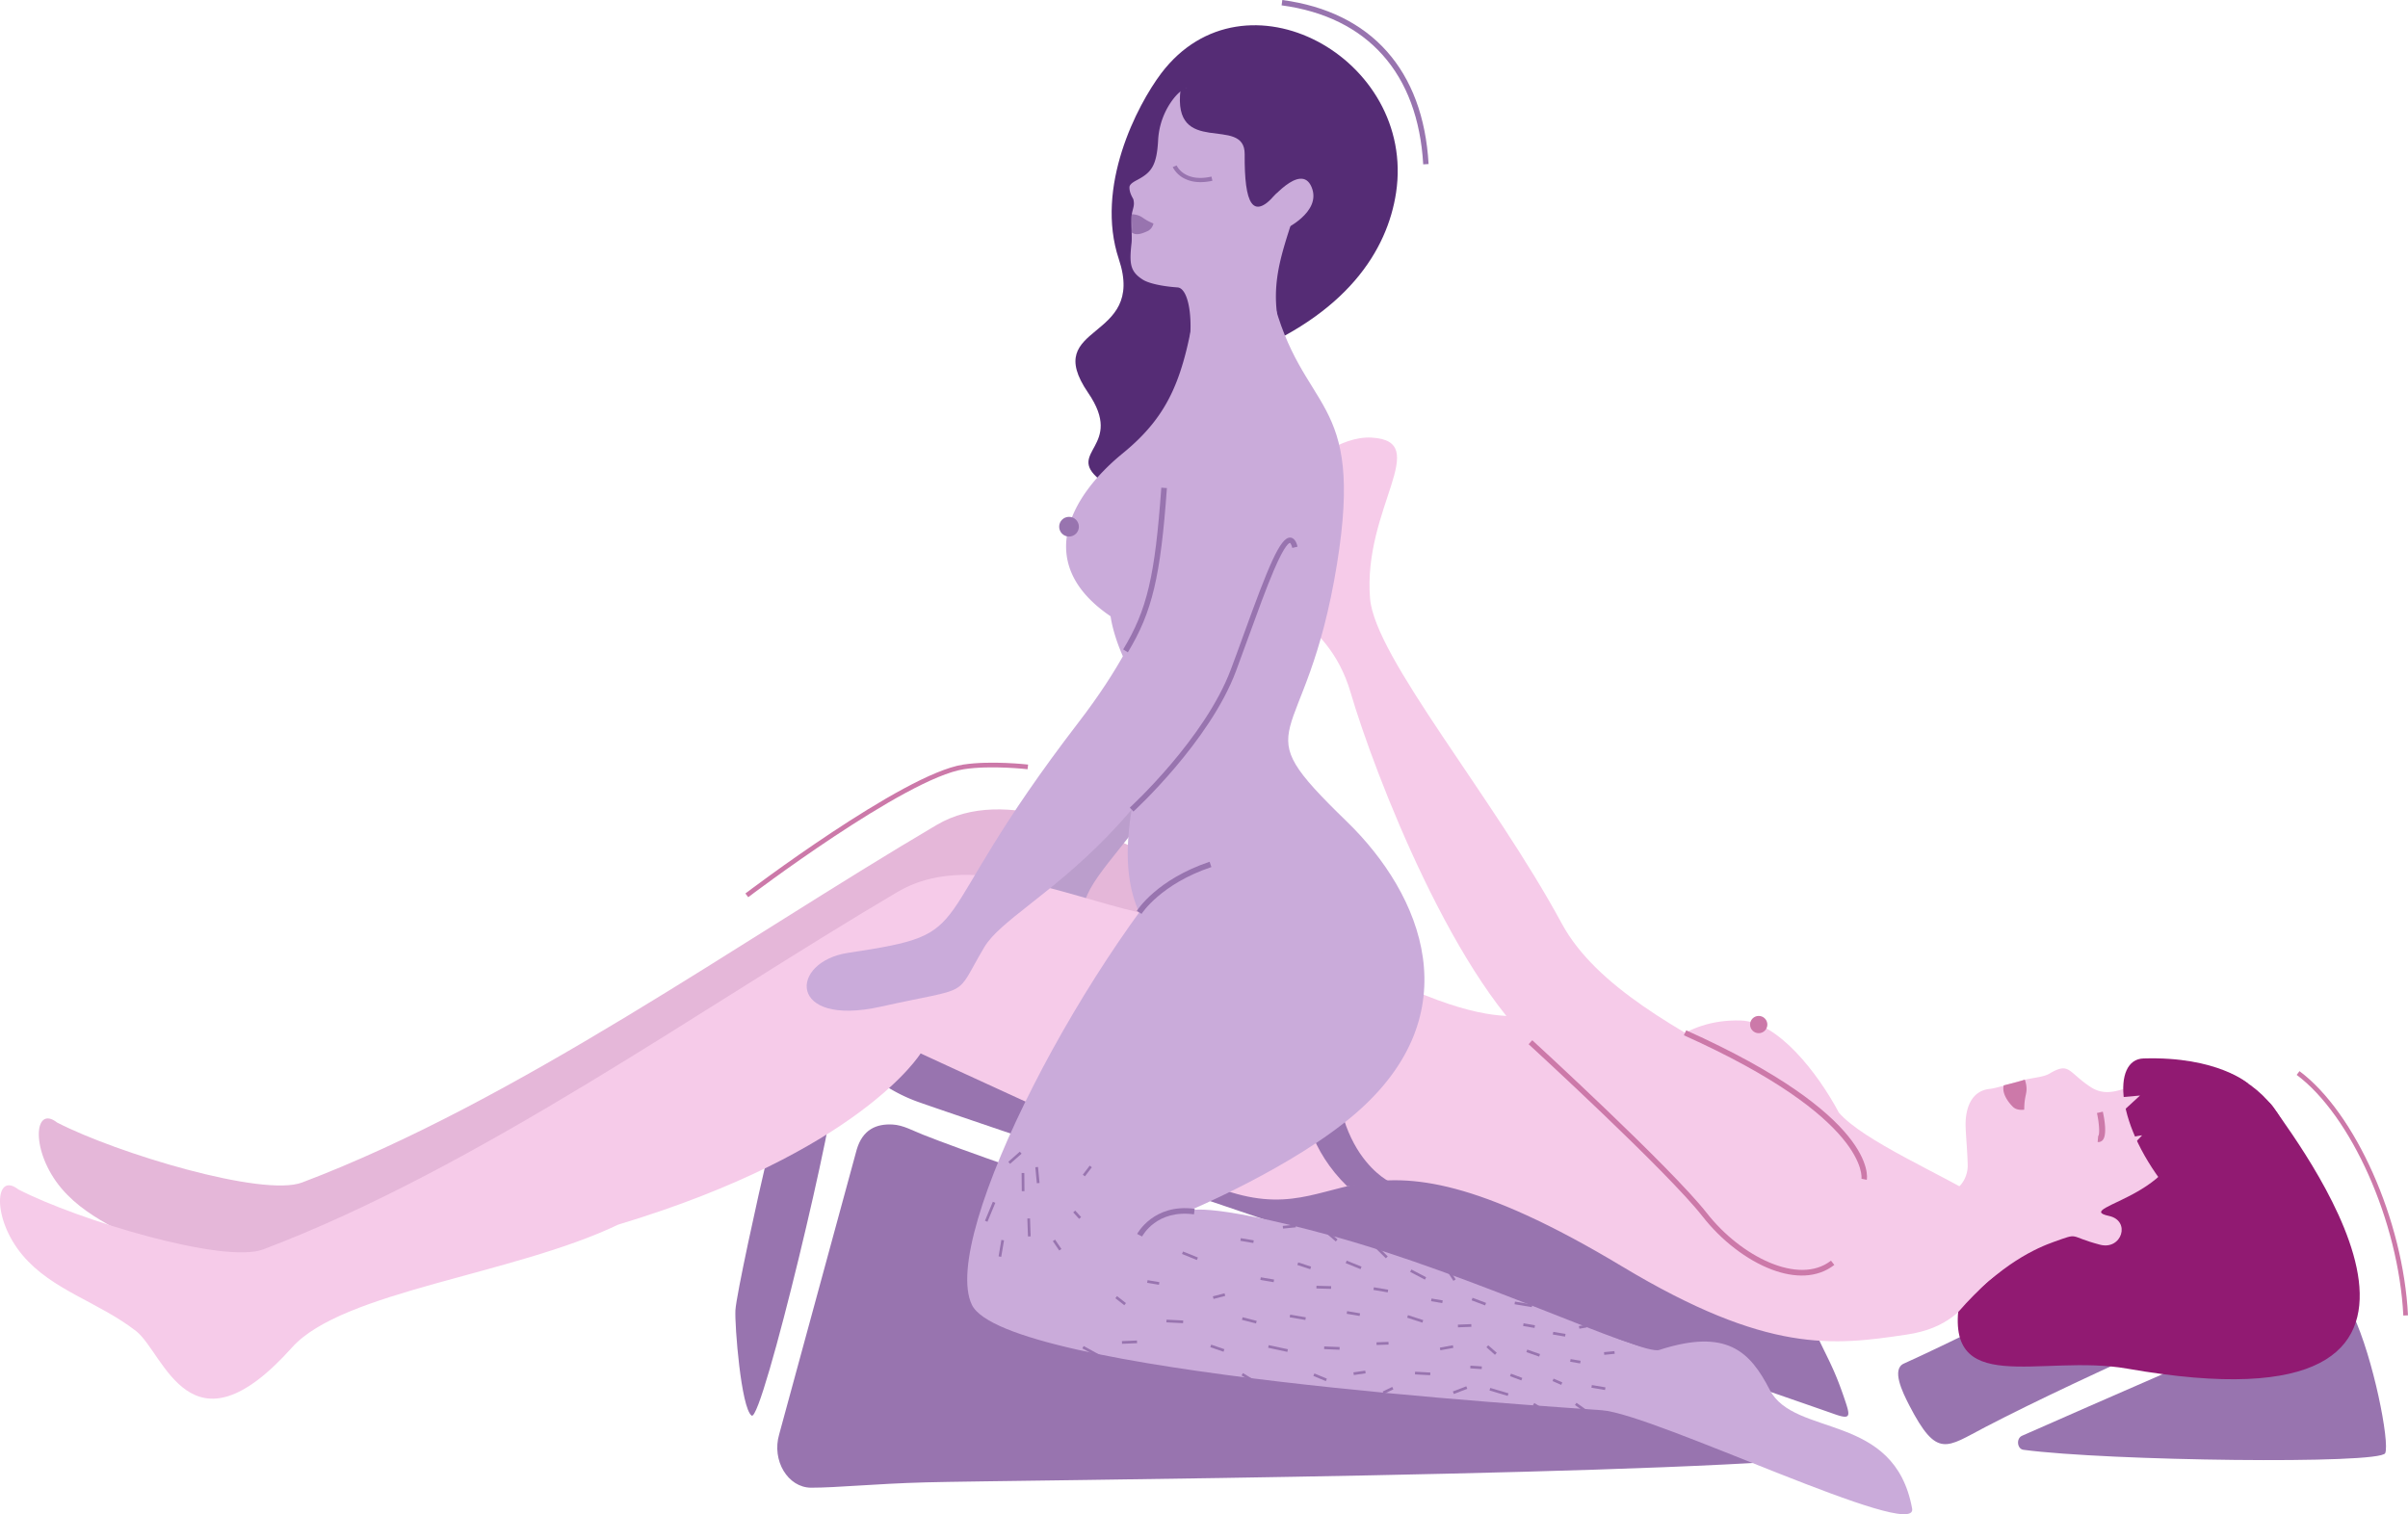 <svg xmlns="http://www.w3.org/2000/svg" viewBox="0 0 1028.57 646.88"><defs><style>.cls-1{fill:#9874af;}.cls-2{fill:#e5b7d9;}.cls-3{fill:#bb9ecc;}.cls-4{fill:#911a72;}.cls-5{fill:#f6cbe9;}.cls-10,.cls-6{fill:none;}.cls-7{fill:#cc79a9;}.cls-8{fill:#552c75;}.cls-9{fill:#caabda;}.cls-10{stroke:#cc79a9;stroke-miterlimit:10;stroke-width:2px;}</style></defs><g id="&#x421;&#x43B;&#x43E;&#x439;_2" data-name="&#x421;&#x43B;&#x43E;&#x439; 2"><g id="&#x421;&#x43B;&#x43E;&#x439;_1-2" data-name="&#x421;&#x43B;&#x43E;&#x439; 1"><path class="cls-1" d="M332.83,612.71c-3.29,11.16,3.68,22.79,13.64,22.82,11.14,0,27.09-1.69,48.91-2.28,36.43-1,337.81-3,396.83-12,2.68-.41,2.79-4.78.17-5.6-237.94-74.36-367.67-118.77-398.32-131-4.23-1.68-8.27-4-12.72-4.26-7-.4-12.87,2.11-15.4,10.72Z"></path><path class="cls-1" d="M346.09,427.51c-1.48-3.4-5.91-2.79-6.6.9-3.14,16.93-6.66,44.27-11.36,64.16-4.59,19.36-13.65,60.88-14,67.16s2.4,41.76,6.92,45,37.3-134.59,35.55-143.59C354.4,449.93,354.58,447,346.09,427.51Z"></path><path class="cls-1" d="M534.07,468.81c-80-30.34-147.5-49.66-171.88-51.75-4.79-.41-8.08,5.29-5.82,10.09,5.51,11.67,15.17,31.69,17.55,33.71a68.72,68.72,0,0,0,19.36,10.25c16.3,5.87,301.49,101.83,390.35,133,7.29,2.56,6.75.82,4-7.25-4.45-13-7-16.44-12.11-27.66C768.71,554.38,548.08,474.12,534.07,468.81Z"></path><path class="cls-1" d="M1005.06,561.64c-2.4-5.08-7.58-7.24-12-5-14.16,7.06-34.55,15.27-67.28,29.51-19.82,8.62-49.45,21.61-62.08,27.2-2.59,1.14-2.1,5.68.65,6,36.12,4.76,152.39,6.27,154.49,1.42C1020.83,616.13,1013.75,580.06,1005.06,561.64Z"></path><path class="cls-1" d="M991.42,544.31c4.44-1.81,3.33-6.12,0-9.88-6.75-7.69-11.64-12.89-19.36-15.59-9.3-3.25-37.22,4.61-81.92,26.5-16.78,8.22-61.14,30.12-76.91,37.16-5.34,2.38-.68,12.07,2.34,17.9,11.87,22.92,15.75,17.92,32.46,9.22C891.48,587,968.08,553.79,991.42,544.31Z"></path><g id="&#x421;&#x43B;&#x43E;&#x439;_2-2" data-name="&#x421;&#x43B;&#x43E;&#x439; 2"><g id="&#x421;&#x43B;&#x43E;&#x439;_1-2-2" data-name="&#x421;&#x43B;&#x43E;&#x439; 1-2"><path class="cls-2" d="M531.15,476.54c-51.84-22.88-121.33-55.07-121.33-55.07s-25.76,41.93-129.16,73.11C235.78,516.06,162.9,523,141.33,547.06c-43.58,48.65-54.61,2.35-66.63-7-16.14-12.54-35.79-17.39-48.44-32.38C13,492,14.33,471.65,24.4,479.54c25.32,13.06,87.87,32,104.64,25.61,91.74-34.73,187.08-103.26,271-152.71,29.73-17.54,70.85,3.42,101.81,17.67,44.09,20.29,30.12,28.43,88,54.84"></path><path class="cls-3" d="M543,182.18c-5.85,139.94-71.52,177.63-79.38,202.25s-.42,17.09-37.38,34.74-42.44-9.9-18.72-19.28c54.88-21.68,26.69-15.07,73.72-118.25s4-102.27,36.34-144"></path><path class="cls-4" d="M908.61,584.66c-37-6.5-79.53,13.44-71.34-30.31,4.43-23.66,35.91-23.86,10.77-18.19-13.71,3.1-26.64-3.59-19.21-5.75,170-49.32,61.36-49,41.54-54.83-15.43-4.56,81.66-1.29,90.8-1.75,7.88-.4,5.71-6.94,10.53.06C984,491.73,1076,614.08,908.61,584.66Z"></path><path class="cls-4" d="M971.34,511.86c25.9-26.14-20.59-74.5-54.93-49.7C916.41,462.16,945.44,538,971.34,511.86Z"></path><path class="cls-5" d="M850,465.16c3-.3,11.7-3.17,14.89-3.91,4.14-.95,8-1.14,10.53-2.61,8.63-5.13,7.82-.7,17.57,5.71,9.51,6.26,18.11-3,28.8-2.8a8.52,8.52,0,0,1,8.31,8.4c.28,15.88-.33,56.92-13.83,65.84-16.82,11.12-19.14-.48-29.08.82C873,538.44,848,536.17,830.42,563c-6.18,9.47-12.36-60.42-12.36-60.42,12.76,14.26,22.63,3.93,22.44-4.81-.13-6-.69-11.27-.87-16C839.3,474.75,841.32,466,850,465.16Z"></path><path class="cls-6" d="M924.73,521.72l-1.55.77"></path><path class="cls-7" d="M896,487.87l.22-2.54c.73-.65.49-5.37-.52-9.86l2.51-.58c.52,2.26,2,9.8-.05,12.15a2.49,2.49,0,0,1-2.16.83Z"></path><path class="cls-7" d="M864.89,461.22a12.29,12.29,0,0,1,.58,2.16c.65,3.81-.82,4.37-.82,10.65,0,0-2.92.55-4.71-1.09-2.42-2.31-4.91-6.1-4.05-9.29C859,462.87,861.89,462.21,864.89,461.22Z"></path><path class="cls-5" d="M661,451.84c-38.76-30.15-74-121.59-84.11-156.07s-40.29-38.41-46-50.83,28.7-59.5,55-58-3.86,30.24-.67,68.76c2.07,25.16,52.53,84.51,81.9,138.84s144.11,74.63,134.12,118.2C780.33,604,719.8,497.4,661,451.84Z"></path><path class="cls-5" d="M867.2,537.34c-7.71,4.25-13.81,5.42-21.68,13.8-7.29,7.78-13.16,16.35-31.17,19-31.24,4.65-59.19,8.3-121.5-29.15-124.11-74.61-114.67-7.84-178.28-35.92C462.73,482.21,393.24,450,393.24,450S367.49,492,264.08,523.14c-44.87,21.48-117.75,28.38-139.33,52.47-43.57,48.66-54.61,2.36-66.63-7C42,556.11,22.33,551.26,9.69,536.27-3.59,520.53-2.25,500.21,7.82,508.1c25.33,13.06,87.87,32,104.65,25.61C204.21,499,299.55,430.45,383.42,381c29.72-17.53,70,1.16,103.19,8.81,35.74,8.24,52.55,3.93,110.43,30.34,67.55,30.83,51.7-4.91,109.5,32.2,0,0,11.49-17.17,37-16.4,15.85.45,32.83,22.28,41.93,39.35,10.43,12.09,44,26.35,63.29,38.13"></path><path class="cls-7" d="M727.27,519.68c-15.06-19.28-73.73-73.06-74.32-73.61l1.56-1.69c.59.53,59.37,54.44,74.59,73.88,14.45,18.44,39.21,31,53,20.28l1.42,1.82c-7.3,5.67-16.94,5.66-26.66,2C746.12,538.34,735.2,529.82,727.27,519.68Z"></path><path class="cls-7" d="M719.26,442.26l1-2.11c81.51,36.59,77.35,62.74,77.13,63.85l-2.27-.44C795.16,503.33,798.61,477.87,719.26,442.26Z"></path><circle class="cls-7" cx="751.23" cy="437.68" r="3.69"></circle><path class="cls-4" d="M960.42,463l-14.26,6.63s5,68.94-19,40-25-57.08-11.59-57.47C947.33,451.19,960.42,463,960.42,463Z"></path><path class="cls-5" d="M910.38,489.87,915,485a27.26,27.26,0,0,0-4.19.82c-.22.27-3.88-11.23-3.88-11.23L914.1,468l-8.14.74Z"></path><path class="cls-4" d="M944.5,521.74l-29.32,27.69-78.8,11.16c18.08-21,34.12-27.65,41-30.11,11.27-4,5.69-2.43,19.61,1.24,9.34,2.46,13.34-10.24,3.84-12.29-17.57-3.77,40.19-9,29.32-44.76Z"></path><path class="cls-1" d="M575.47,506.78c-31-30.27-16.15-69.82-16.15-69.82l14.76-12.35c-14,63.6,19,79.94,19,79.94Z"></path><path class="cls-1" d="M560.24,436.16c-8.66,5.76-26.38,14.17-26.38,14.17l26.26,5.33Z"></path><path class="cls-8" d="M477.92,110.75c11.86,35.46-33.73,27-13.12,57.06,15.8,23.06-9.77,25.09,4.82,37,29,23.54,47.2-47.59,59.89-52.51,45.82-17.77,63.11-45.4,66.82-70C605,24.79,531.5-15.55,496,31.33,485.71,45,467.59,79.81,477.92,110.75Z"></path><path class="cls-9" d="M483.34,103.72c.28-2.32-.31-9.71.11-12.22s1.32-3.67.66-6.34c-.1-.4-1.77-2.72-1.66-5.21.06-1.54,2.5-2.61,3.75-3.32,5.53-3,7.89-5.89,8.48-16.51a31.72,31.72,0,0,1,3.09-12.31c2.32-4.93,7.28-11.27,10.62-10,11.64,4.49,42,25.87,44.51,38.34,3.12,15.53.7,12.92-1.7,20.42-6.45,20.15-11.4,36.32,4,65.93,4.06,7.87-55.72,12.43-55.72,12.43,12.58-23.45,10.37-51.68,3.51-52.15s-12.48-1.8-14.81-3.3C482.68,116,482.35,112.65,483.34,103.72Z"></path><path class="cls-6" d="M466.28,82.23c0,.37.07.77.1,1.14"></path><path class="cls-1" d="M483.44,91.52a10.09,10.09,0,0,1,1.73.21c3,.65,2.94,1.89,7.52,3.74a4.75,4.75,0,0,1-2.2,3.11c-2.38,1.1-5.06,2.26-7.13.7C483.7,96.78,483.29,94,483.44,91.52Z"></path><path class="cls-1" d="M517.87,77.23l-.4-1.78C506,78,502.74,71,502.6,70.68l-1.67.7a11.4,11.4,0,0,0,5.52,5.14C509.06,77.72,512.72,78.34,517.87,77.23Z"></path><path class="cls-9" d="M518.3,351.73c-53.25,53.7-117.4,176.55-103.14,205.71s246.58,43.28,269.12,45,135.11,56.45,132.48,42c-7.57-41.38-50.28-30.23-60.83-50.75-8.42-16.36-18.36-26.34-47.21-17-7.43,2.43-80.08-32.4-139.58-48.69-56.12-15.36-61.73-10.58-61.73-10.58s45.3-18.86,71.89-42c48.85-42.47,28.42-93-4.06-124.51-45.59-44.24-17.43-27.59-4.13-110.08,11.84-73.4-15-63-27.76-114.68"></path><path class="cls-9" d="M540.65,121.87a39.49,39.49,0,0,0,5,15.87l3.35,9.69L554,212l-4.4,106.18,19.62,90.11L486.61,389.8c-15.51-34.53,11.91-78.73,0-96.7-10.66-16.19-12.22-29.83-12.22-29.83-32.75-22.21-17.93-50.7,5.12-69.56C500,177,505.8,160.63,510.9,128.24,510.9,128.24,540,113.13,540.65,121.87Z"></path><path class="cls-9" d="M543.44,225.49c-37.28,135-109.78,156.91-123,179.13s-4.31,16.54-44.24,25.42-39.12-19.22-13.89-23c58.36-8.78,29.4-8.73,98.5-98.61S475,186.24,515.89,152.9"></path><path class="cls-1" d="M479.76,277.43c10.25-17,13.58-31.24,16.29-69.1l2.39.16c-2.7,37.88-6.29,53-16.68,70.18Z"></path><circle class="cls-1" cx="456.63" cy="225" r="4.21"></circle><path class="cls-1" d="M485.59,389.13c.34-.55,8.61-13.42,31.09-21l.76,2.27c-21.63,7.24-29.74,19.83-29.82,20Z"></path><path class="cls-1" d="M510,518.76c-15.91-2.17-21.9,9-22.15,9.46l-2.13-1.09c.07-.12,7-13.13,24.6-10.73Z"></path><path class="cls-8" d="M563.65,81s-8.89-57-59.37-42.85c-3.69,29.43,27.48,10.74,27.38,27.68-.18,21.59,3.55,28,12.85,17.58C549.23,78.11,563.65,81,563.65,81Z"></path><path class="cls-9" d="M548.07,98.28s16.76-7.48,12.15-18.4-18.69,6.9-18.69,6.9Z"></path><path class="cls-1" d="M482.59,345c.31-.27,32.14-29.51,43.19-59.09,1.82-4.88,3.68-9.89,5.44-14.83,10.52-29,15.59-41.65,19.91-41.43,2.17.11,2.87,2.92,3.11,3.88l-2.23.54c-.5-1.93-1-2.14-1-2.14-.19,0-2,.22-6.85,11.6-3.22,7.51-6.89,17.62-10.77,28.3-1.79,5-3.62,10-5.44,14.86-11.25,30.11-43.49,59.71-43.81,60Z"></path><path class="cls-1" d="M547.43,2.28,547.74,0c38,5.08,60.18,30,62.48,70.08l-2.3.13C605.69,31.35,584.17,7.22,547.43,2.28Z"></path><rect class="cls-1" x="675.42" y="598.18" width="1.15" height="7.21" transform="translate(-206.16 804.08) rotate(-54.59)"></rect><rect class="cls-1" x="682.18" y="589.76" width="1.15" height="5.9" transform="translate(-15.5 1167.09) rotate(-80.4)"></rect><rect class="cls-1" x="685.21" y="577.38" width="4.48" height="1.15" transform="translate(-53.67 70.64) rotate(-5.66)"></rect><rect class="cls-1" x="674.52" y="566.18" width="3.13" height="1.15" transform="translate(-87.7 125.24) rotate(-9.94)"></rect><rect class="cls-1" x="672.32" y="579.32" width="1.15" height="4.33" transform="translate(-12.64 1148.01) rotate(-80.4)"></rect><rect class="cls-1" x="664.66" y="588.21" width="1.15" height="4.06" transform="translate(-142.02 963.42) rotate(-66.39)"></rect><rect class="cls-1" x="656.65" y="598.61" width="1.15" height="5.11" transform="translate(-201.73 836.83) rotate(-57.79)"></rect><rect class="cls-1" x="647.04" y="585.64" width="1.15" height="5.17" transform="translate(-130.29 988.59) rotate(-69.48)"></rect><rect class="cls-1" x="654.31" y="575.1" width="1.15" height="5.78" transform="translate(-107.57 1004.14) rotate(-70.63)"></rect><rect class="cls-1" x="665.4" y="567.29" width="1.15" height="5.31" transform="translate(-7.03 1131.57) rotate(-80.4)"></rect><rect class="cls-1" x="650.13" y="553.45" width="1.15" height="7.48" transform="translate(-7.19 1105.88) rotate(-80.4)"></rect><rect class="cls-1" x="648.16" y="564.57" width="1.15" height="4.93" transform="matrix(0.17, -0.99, 0.99, 0.17, -18.52, 1112.15)"></rect><polygon class="cls-1" points="634.92 575.55 635.69 574.69 639.33 577.89 638.57 578.76 634.92 575.55"></polygon><rect class="cls-1" x="639.7" y="590.52" width="1.15" height="8.12" transform="translate(-112.12 1038.86) rotate(-73.44)"></rect><rect class="cls-1" x="631.09" y="552.93" width="1.15" height="6.16" transform="translate(-111.16 951.42) rotate(-69.38)"></rect><rect class="cls-1" x="619.3" y="542.01" width="1.15" height="5.24" transform="translate(-196.5 424.64) rotate(-32.94)"></rect><rect class="cls-1" x="622.77" y="565.74" width="5.73" height="1.15" transform="translate(-22.15 25.47) rotate(-2.29)"></rect><rect class="cls-1" x="613.18" y="553.23" width="1.15" height="4.86" transform="translate(-36.47 1068.18) rotate(-80.4)"></rect><rect class="cls-1" x="629.9" y="581.66" width="1.15" height="4.89" transform="translate(5.58 1174.18) rotate(-86.17)"></rect><rect class="cls-1" x="615.1" y="575.15" width="5.65" height="1.15" transform="translate(-93.87 121.15) rotate(-10.41)"></rect><rect class="cls-1" x="620.6" y="593.25" width="6.16" height="1.15" transform="translate(-171.57 263.39) rotate(-21.03)"></rect><rect class="cls-1" x="607.09" y="583.44" width="1.15" height="6.53" transform="translate(-11.23 1161.56) rotate(-86.88)"></rect><rect class="cls-1" x="605.65" y="561.94" width="1.15" height="6.86" transform="matrix(0.31, -0.95, 0.95, 0.31, -120.54, 964.07)"></rect><rect class="cls-1" x="605.19" y="540.93" width="1.15" height="7.12" transform="translate(-157.76 828.12) rotate(-62.33)"></rect><rect class="cls-1" x="589.22" y="547.88" width="1.15" height="6.19" transform="translate(-51.81 1040.65) rotate(-80.4)"></rect><rect class="cls-1" x="589.4" y="531.43" width="1.15" height="6.73" transform="translate(-204.91 582.11) rotate(-45.6)"></rect><rect class="cls-1" x="588.01" y="573.31" width="5.12" height="1.15" transform="translate(-19.98 21.3) rotate(-2.03)"></rect><rect class="cls-1" x="590.64" y="593.37" width="4.54" height="1.15" transform="translate(-198.49 314.66) rotate(-25.61)"></rect><rect class="cls-1" x="577.5" y="558.31" width="1.15" height="5.6" transform="translate(-71.57 1037.54) rotate(-80.4)"></rect><rect class="cls-1" x="577.6" y="536.9" width="1.15" height="6.84" transform="translate(-139.43 873.89) rotate(-67.99)"></rect><rect class="cls-1" x="568.09" y="524.9" width="1.15" height="6.02" transform="translate(-202.26 615.89) rotate(-49.38)"></rect><rect class="cls-1" x="564.85" y="546.77" width="1.15" height="6.26" transform="translate(1.22 1101.06) rotate(-88.53)"></rect><rect class="cls-1" x="578.18" y="585.86" width="5.11" height="1.15" transform="translate(-78.76 90.23) rotate(-8.32)"></rect><rect class="cls-1" x="568.32" y="572.57" width="1.15" height="6.59" transform="translate(-29.51 1121) rotate(-87.68)"></rect><rect class="cls-1" x="553.75" y="559.33" width="1.15" height="6.78" transform="translate(-92.95 1015.46) rotate(-80.4)"></rect><rect class="cls-1" x="563.3" y="585.45" width="1.15" height="5.78" transform="translate(-196.43 881.65) rotate(-67.31)"></rect><rect class="cls-1" x="545.31" y="571.85" width="1.15" height="8.38" transform="translate(-131.48 989.55) rotate(-77.94)"></rect><rect class="cls-1" x="556.54" y="537.88" width="1.16" height="5.8" transform="translate(-130.7 900.96) rotate(-71.79)"></rect><rect class="cls-1" x="547.98" y="523.4" width="5.5" height="1.15" transform="translate(-47.7 55.22) rotate(-5.5)"></rect><rect class="cls-1" x="540.69" y="543.79" width="1.15" height="5.75" transform="translate(-87.99 989.21) rotate(-80.4)"></rect><rect class="cls-1" x="533.05" y="560.92" width="1.15" height="6.21" transform="translate(-145.5 940.4) rotate(-75.58)"></rect><rect class="cls-1" x="533.11" y="585.33" width="1.15" height="7.15" transform="translate(-247.03 737.63) rotate(-58.6)"></rect><rect class="cls-1" x="532.09" y="527.15" width="1.15" height="5.6" transform="translate(-78.68 966.79) rotate(-80.4)"></rect><rect class="cls-1" x="518.14" y="553.09" width="5.16" height="1.15" transform="translate(-122.19 148.26) rotate(-14.52)"></rect><rect class="cls-1" x="519.41" y="572.92" width="1.15" height="5.97" transform="translate(-194.04 879.59) rotate(-70.96)"></rect><rect class="cls-1" x="501.22" y="560.91" width="1.15" height="7.13" transform="translate(-87.08 1037.4) rotate(-87.13)"></rect><rect class="cls-1" x="505.81" y="584.06" width="1.16" height="8.19" transform="translate(-213.47 878.25) rotate(-71.22)"></rect><rect class="cls-1" x="507.7" y="532.99" width="1.15" height="6.85" transform="translate(-179.52 806.64) rotate(-67.99)"></rect><rect class="cls-1" x="492.03" y="545.29" width="1.15" height="5.11" transform="translate(-129.71 942.21) rotate(-80.4)"></rect><rect class="cls-1" x="479.26" y="572.76" width="6.43" height="1.15" transform="translate(-22.73 19.93) rotate(-2.31)"></rect><rect class="cls-1" x="430.26" y="493.98" width="6.56" height="1.15" transform="translate(-218.83 411.11) rotate(-41.47)"></rect><rect class="cls-1" x="436.43" y="501.07" width="1.15" height="7.78" transform="translate(-4.58 4) rotate(-0.52)"></rect><rect class="cls-1" x="418.55" y="517.06" width="8.77" height="1.15" transform="translate(-217.31 709.75) rotate(-67.45)"></rect><rect class="cls-1" x="438.98" y="520.5" width="1.15" height="7.67" transform="translate(-18.23 15.83) rotate(-2.02)"></rect><rect class="cls-1" x="442.53" y="498.58" width="1.16" height="6.87" transform="translate(-45.33 43.99) rotate(-5.41)"></rect><rect class="cls-1" x="450.98" y="529.44" width="1.15" height="4.83" transform="translate(-220.64 344.98) rotate(-34.13)"></rect><rect class="cls-1" x="424.13" y="532.69" width="7.13" height="1.15" transform="translate(-169.42 866.06) rotate(-80.4)"></rect><rect class="cls-1" x="459.54" y="517.02" width="1.15" height="3.74" transform="translate(-229.63 446.72) rotate(-42.46)"></rect><rect class="cls-1" x="462.01" y="499.64" width="4.86" height="1.15" transform="translate(-214.89 566.8) rotate(-52.72)"></rect><rect class="cls-1" x="478.11" y="553.18" width="1.15" height="4.84" transform="translate(-253.88 589.88) rotate(-51.93)"></rect><polygon class="cls-1" points="462.33 576.02 462.88 575.01 470 578.91 469.45 579.92 462.33 576.02"></polygon></g></g><path class="cls-10" d="M319,382.48s67.2-51,92.58-54.87c11.8-1.81,27.46,0,27.46,0"></path><path class="cls-10" d="M981.62,458.38c23.49,17.52,43.91,63,45.95,103.56"></path></g></g></svg>